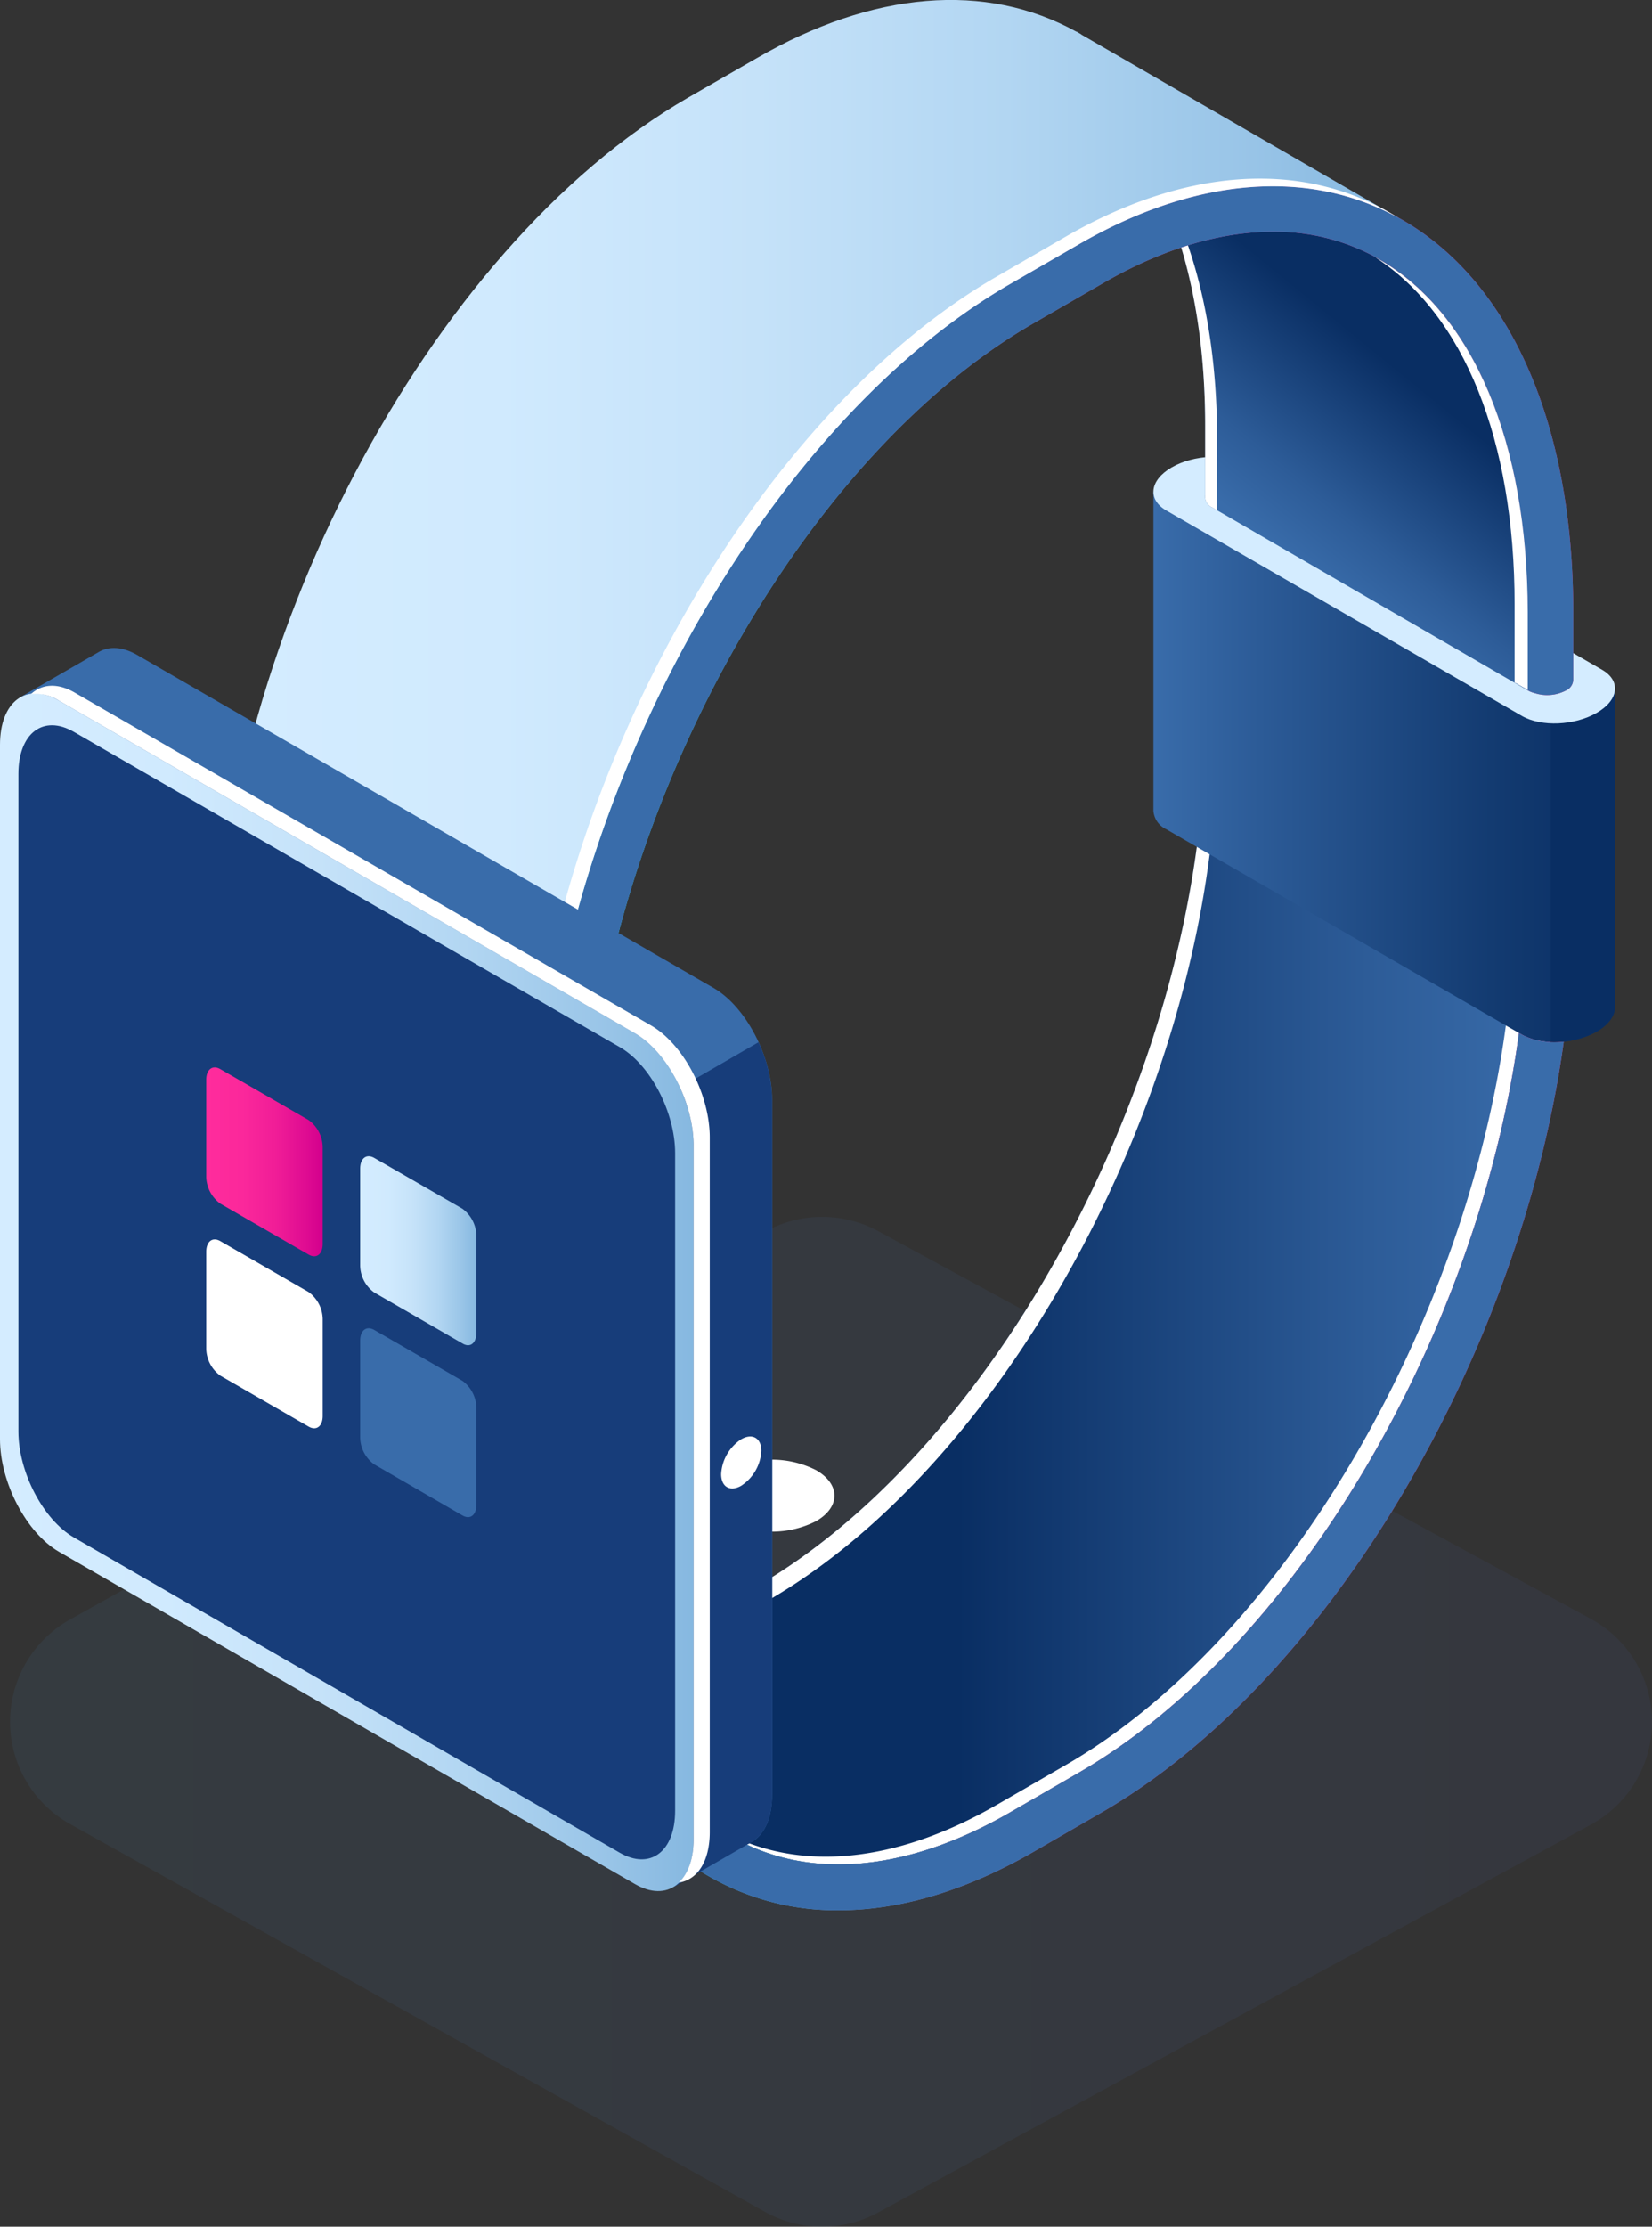 <svg xmlns="http://www.w3.org/2000/svg" xmlns:xlink="http://www.w3.org/1999/xlink" viewBox="0 0 284.38 383.18"><rect x="0" y="0" width="284.38" height="383.18" fill="#333333" stroke="none"/><defs><style>.cls-1{isolation:isolate;}.cls-2{opacity:0.1;mix-blend-mode:multiply;fill:url(#New_Gradient_Swatch_1);}.cls-3{fill:#fff;}.cls-4{fill:url(#_ÂÁ_Ï_ÌÌ_È_ËÂÌÚ_23);}.cls-5{fill:url(#_ÂÁ_Ï_ÌÌ_È_ËÂÌÚ_2);}.cls-6{fill:#2c2660;}.cls-7{fill:#092e63;}.cls-8{fill:#d4ecff;}.cls-9{fill:url(#_ÂÁ_Ï_ÌÌ_È_ËÂÌÚ_10);}.cls-10{fill:url(#_ÂÁ_Ï_ÌÌ_È_ËÂÌÚ_23-2);}.cls-11{fill:url(#_ÂÁ_Ï_ÌÌ_È_ËÂÌÚ_15);}.cls-12{fill:#396caa;}.cls-13{fill:#17e8f7;}.cls-14{fill:#173d7a;}.cls-15{fill:url(#_ÂÁ_Ï_ÌÌ_È_ËÂÌÚ_10-2);}.cls-16{fill:url(#_ÂÁ_Ï_ÌÌ_È_ËÂÌÚ_31);}.cls-17{fill:url(#_ÂÁ_Ï_ÌÌ_È_ËÂÌÚ_10-3);}</style><linearGradient id="New_Gradient_Swatch_1" x1="393.66" y1="296.29" x2="-565.33" y2="296.29" gradientUnits="userSpaceOnUse"><stop offset="0" stop-color="#474b9a"/><stop offset="1" stop-color="#4dd0e1"/></linearGradient><linearGradient id="_ÂÁ_Ï_ÌÌ_È_ËÂÌÚ_23" x1="81.18" y1="204.84" x2="267.21" y2="204.84" gradientUnits="userSpaceOnUse"><stop offset="0.45" stop-color="#092e63"/><stop offset="0.5" stop-color="#0e346a"/><stop offset="0.83" stop-color="#2d5c98"/><stop offset="1" stop-color="#396caa"/></linearGradient><linearGradient id="_ÂÁ_Ï_ÌÌ_È_ËÂÌÚ_2" x1="198.55" y1="132" x2="278.01" y2="132" gradientUnits="userSpaceOnUse"><stop offset="0" stop-color="#396caa"/><stop offset="0.23" stop-color="#2c5b97"/><stop offset="0.73" stop-color="#133b71"/><stop offset="1" stop-color="#092e63"/></linearGradient><linearGradient id="_ÂÁ_Ï_ÌÌ_È_ËÂÌÚ_10" x1="37.21" y1="161.09" x2="240.1" y2="161.09" gradientUnits="userSpaceOnUse"><stop offset="0" stop-color="#d4ecff"/><stop offset="0.24" stop-color="#d0eafe"/><stop offset="0.46" stop-color="#c5e2f9"/><stop offset="0.67" stop-color="#b2d6f2"/><stop offset="0.88" stop-color="#98c4e7"/><stop offset="1" stop-color="#86b8e0"/></linearGradient><linearGradient id="_ÂÁ_Ï_ÌÌ_È_ËÂÌÚ_23-2" x1="263.98" y1="43.47" x2="221.44" y2="95.72" xlink:href="#_ÂÁ_Ï_ÌÌ_È_ËÂÌÚ_23"/><linearGradient id="_ÂÁ_Ï_ÌÌ_È_ËÂÌÚ_15" x1="92.68" y1="180.38" x2="270.83" y2="180.38" gradientUnits="userSpaceOnUse"><stop offset="0" stop-color="#17e8f7"/><stop offset="0.22" stop-color="#5ab0d7"/><stop offset="0.67" stop-color="#e24098"/></linearGradient><linearGradient id="_ÂÁ_Ï_ÌÌ_È_ËÂÌÚ_10-2" x1="0" y1="222.38" x2="119.39" y2="222.38" xlink:href="#_ÂÁ_Ï_ÌÌ_È_ËÂÌÚ_10"/><linearGradient id="_ÂÁ_Ï_ÌÌ_È_ËÂÌÚ_31" x1="35.5" y1="199.94" x2="55.55" y2="199.94" gradientUnits="userSpaceOnUse"><stop offset="0" stop-color="#ff2c9c"/><stop offset="0.31" stop-color="#fb289b"/><stop offset="0.6" stop-color="#f01d97"/><stop offset="0.88" stop-color="#dd0a91"/><stop offset="1" stop-color="#d3008d"/></linearGradient><linearGradient id="_ÂÁ_Ï_ÌÌ_È_ËÂÌÚ_10-3" x1="61.98" y1="215.23" x2="82.03" y2="215.23" xlink:href="#_ÂÁ_Ï_ÌÌ_È_ËÂÌÚ_10"/></defs><g class="cls-1"><g id="Layer_1" data-name="Layer 1"><path class="cls-2" d="M273.85,278.58,151.16,211.85a20.2,20.2,0,0,0-19.46.1L12.08,278.68a20.16,20.16,0,0,0,0,35.22L131.7,380.63a20.15,20.15,0,0,0,19.46.1L273.85,314A20.16,20.16,0,0,0,273.85,278.58Z"/><path class="cls-3" d="M140.5,261.76a16.78,16.78,0,0,1-15.18,0c-4.19-2.42-4.19-6.34,0-8.76a16.78,16.78,0,0,1,15.18,0C144.69,255.42,144.69,259.34,140.5,261.76Z"/><path class="cls-4" d="M266.65,117c-17.31-10.16-35.51-17.6-51.31-28.95V87a8.85,8.85,0,0,0-1.76-.23l-1.72-1.28c0,.45,0,.87,0,1.25a8.15,8.15,0,0,1-4.41-1v39.28c0,57-34.65,123.36-77.24,148l-11.82,6.83c-13.27,7.66-26.11,10.42-37.22,8.18v8a46.49,46.49,0,0,0,7.69.65,54,54,0,0,0,9.92-.95l1.89,5.56s18.57,18.92,20.07,18.19,19.31,5.06,20.25,4.68,19.69-2.81,22.13-3.37S179.44,312,179.44,312L200,297.72l19.62-14.62,23.81-34.51,18.38-46.32,5.44-24.62S266.72,125,266.65,117Z"/><path class="cls-3" d="M83.24,290.39c11.11,2.24,24-.53,37.22-8.19l11.81-6.82c42.6-24.59,77.25-91,77.25-147.95V88.15a8.14,8.14,0,0,0,4.41,1c0-.38,0-.79,0-1.25.57.44,1.14.86,1.72,1.29a9,9,0,0,1,1.55.19c-.61-.42-1.24-.82-1.85-1.26V87a8.85,8.85,0,0,0-1.76-.23l-1.72-1.28c0,.45,0,.87,0,1.25a8.15,8.15,0,0,1-4.41-1v39.28c0,57-34.65,123.36-77.24,148l-11.82,6.83c-13.27,7.66-26.11,10.42-37.22,8.18v8c.68.11,1.37.18,2.06.26Z"/><path class="cls-3" d="M259.77,176.75l-.54-.32C252.3,228,221,282.08,183.43,303.75l-11.82,6.82c-17.45,10.08-34.16,11.67-47.17,4.56q.75.5,1.53.93c13.1,7.57,30.11,6.09,47.89-4.17l11.82-6.83c37.53-21.67,68.87-75.77,75.8-127.31l.54.31a10.61,10.61,0,0,0,4.71,1.23c.07-.45.15-.91.21-1.37A12.4,12.4,0,0,1,259.77,176.75Z"/><path class="cls-5" d="M278,173.37V118.29l-17.07-7.22L198.55,84.66v54.87h0a3.82,3.82,0,0,0,2.21,3.17L262,178.06c3.29,1.9,9,1.66,12.84-.53,2.07-1.2,3.12-2.72,3.14-4.16Z"/><polygon class="cls-6" points="276.88 117.17 258.68 109.94 197.43 83.53 276.88 117.17"/><path class="cls-7" d="M266.94,113.61v65.7a15.05,15.05,0,0,0,7.92-1.78c2.07-1.2,3.12-2.72,3.14-4.16h0V118.29Z"/><path class="cls-8" d="M262,123.21,200.77,87.85c-3.29-1.9-2.88-5.22.93-7.42h0c3.8-2.2,9.55-2.43,12.84-.53l61.25,35.36c3.29,1.9,2.88,5.22-.93,7.41h0C271.06,124.87,265.31,125.11,262,123.21Z"/><path class="cls-9" d="M186.23,6,186,5.83l-.17-.09-.51-.3h-.05c-15.54-8.58-35-7-55,4.57L118.4,16.83C73.63,42.67,37.21,112.1,37.21,171.6v51.76c0,32.11,10.7,56.7,29.35,67.48,1,.56,2,1.07,3,1.55h0l51.33,29.79-14.64-18L100.31,278l-1.13-30.1-.28-18.56V188l3.66-20.82,3.94-16.87,8.15-21.56,7.74-16.42,7.17-10.27,9.71-16.31,6.61-8,10-7.73,7.32-6.47,18.56-13.93,16.83-8.06,14.63-3.94,13.31.38,13.59-.87Z"/><path class="cls-10" d="M268.31,115.23l-.63-1.11h.18L266.2,102c-.16-4.9-.31-9.2-.31-9.2s-6.18-29.63-6.56-30.19-8.81-15-8.81-15L222.76,36.31S205.32,37.43,205.32,38c0,0,0,.2.1.46-1.07.23-2.14.49-3.18.79,3.41,9.64,5.22,21.15,5.22,34.05V85.18a2.06,2.06,0,0,0,1.27,2.18l54.41,31.53c1.76,1,3.35-.2,5.12-1.22S270.08,116.25,268.31,115.23Z"/><path class="cls-6" d="M100.85,298.09c-.39.08-.79.13-1.18.2l1,3,1.91,1.92Z"/><path class="cls-3" d="M209.52,87.55V75.67c0-12.9-1.82-24.41-5.23-34.05,1.05-.3,2.12-.56,3.19-.79-.06-.26-.1-.43-.1-.47,0-.56,17.44-1.69,17.44-1.69l26.87,10.9-1.17-2L222.76,36.31S205.32,37.43,205.32,38c0,0,0,.2.1.46-1.07.23-2.14.49-3.18.79,3.41,9.64,5.22,21.15,5.22,34.05V85.18a2.06,2.06,0,0,0,1.28,2.18l.77.46A2.44,2.44,0,0,1,209.52,87.55Z"/><path class="cls-11" d="M270.82,116.91l0-11.56c0-32.11-10.7-56.7-29.35-67.47-15.65-9-35.45-7.55-55.77,4.18l-11.82,6.82C129.1,74.73,92.68,144.16,92.68,203.65v51.76c0,32.11,10.69,56.71,29.35,67.47a44,44,0,0,0,22.31,5.85c10.54,0,21.92-3.36,33.46-10l11.82-6.83c39.3-22.69,72.14-79,79.57-132.64a12.4,12.4,0,0,1-7.17-1.18l-.54-.31c-6.93,51.54-38.27,105.64-75.8,127.31l-11.82,6.83c-17.78,10.26-34.79,11.74-47.89,4.17-16.16-9.32-25.42-31.43-25.42-60.65V203.65c0-57,34.66-123.36,77.25-147.95l11.82-6.82c10.29-6,20.33-9,29.51-9a36.22,36.22,0,0,1,18.38,4.77c16.15,9.32,25.42,31.43,25.42,60.65v13.42l.21.12a7,7,0,0,0,6.4,0,2.12,2.12,0,0,0,1.28-2Z"/><path class="cls-12" d="M270.82,116.91l0-11.56c0-32.11-10.7-56.7-29.35-67.47-15.65-9-35.45-7.55-55.77,4.18l-11.82,6.82C129.1,74.73,92.68,144.16,92.68,203.65v51.76c0,32.11,10.69,56.71,29.35,67.47a44,44,0,0,0,22.31,5.85c10.54,0,21.92-3.36,33.46-10l11.82-6.83c39.3-22.69,72.14-79,79.57-132.64a12.4,12.4,0,0,1-7.17-1.18l-.54-.31c-6.93,51.54-38.27,105.64-75.8,127.31l-11.82,6.83c-17.78,10.26-34.79,11.74-47.89,4.17-16.16-9.32-25.42-31.43-25.42-60.65V203.65c0-57,34.66-123.36,77.25-147.95l11.82-6.82c10.29-6,20.33-9,29.51-9a36.22,36.22,0,0,1,18.38,4.77c16.15,9.32,25.42,31.43,25.42,60.65v13.42l.21.12a7,7,0,0,0,6.4,0,2.12,2.12,0,0,0,1.28-2Z"/><path class="cls-3" d="M239.2,36.57c-15.65-9-35.46-7.56-55.77,4.17l-11.82,6.83C135.48,68.43,104.8,117.68,94.3,167.18a11.43,11.43,0,0,1,2.28,1.19c10.52-49.46,41.18-98.65,77.28-119.49l11.82-6.82c20-11.56,39.54-13.15,55.08-4.55C240.24,37.19,239.73,36.87,239.2,36.57Z"/><path class="cls-13" d="M98.82,293.33c-.5.22-1,.41-1.52.58,5,12.45,12.64,22,22.48,27.66.25.15.5.27.75.41C110.93,315.91,103.57,306.05,98.82,293.33Z"/><path class="cls-3" d="M237.51,44.7c-.25-.15-.52-.28-.78-.42,15.24,9.8,24,31.44,24,59.76v13.42l.21.12.05,0,2,1.15V105.35C262.93,76.13,253.66,54,237.51,44.7Z"/><path class="cls-12" d="M122.82,170,23.61,112.71c-2.48-1.43-4.76-1.54-6.51-.57h0L3.46,120l10.06,3.88V239.84c0,7.43,4.52,16.06,10.09,19.28l94.87,54.77-2.36,10.73L129.35,317h0c2.18-1.2,3.57-4.08,3.57-8.19V189.27C132.91,181.84,128.39,173.21,122.82,170Z"/><path class="cls-14" d="M129.35,317h0c2.18-1.2,3.57-4.08,3.57-8.2V189.27a24.43,24.43,0,0,0-2.36-9.91l-116,67c1.64,5.42,5.06,10.5,9,12.8l94.87,54.77-2.36,10.73Z"/><path class="cls-15" d="M109.3,324.22,10.09,267C4.52,263.73,0,255.1,0,247.66V128.17c0-7.43,4.52-10.85,10.09-7.63l99.21,57.27c5.57,3.22,10.09,11.86,10.09,19.29V316.59C119.39,324,114.87,327.44,109.3,324.22Z"/><path class="cls-3" d="M112.08,176.47,12.88,119.2c-3-1.75-5.7-1.49-7.55.25a7.38,7.38,0,0,1,4.76,1.09l99.21,57.27c5.57,3.22,10.09,11.86,10.09,19.29V316.59c0,3.4-1,5.91-2.54,7.38,3.16-.46,5.33-3.6,5.33-8.72V195.75C122.18,188.32,117.66,179.69,112.08,176.47Z"/><path class="cls-14" d="M106.66,318.81,12.73,264.58c-5.28-3.05-9.56-11.22-9.56-18.26V133.17c0-7,4.28-10.27,9.56-7.22l93.93,54.23c5.28,3,9.56,11.22,9.56,18.26V311.59C116.22,318.63,111.94,321.86,106.66,318.81Z"/><path class="cls-3" d="M131.06,249.67a7.63,7.63,0,0,1-3.46,6c-1.91,1.11-3.46.21-3.46-2a7.67,7.67,0,0,1,3.46-6C129.51,246.57,131.06,247.46,131.06,249.67Z"/><path class="cls-16" d="M53.12,215.89l-15.19-8.76a5.85,5.85,0,0,1-2.43-4.65V185.82c0-1.79,1.09-2.62,2.43-1.84l15.19,8.76a5.85,5.85,0,0,1,2.43,4.65v16.67C55.55,215.85,54.46,216.67,53.12,215.89Z"/><path class="cls-17" d="M79.6,231.18l-15.18-8.76A5.83,5.83,0,0,1,62,217.77V201.11c0-1.79,1.09-2.62,2.44-1.84L79.6,208A5.85,5.85,0,0,1,82,212.68v16.67C82,231.14,80.94,232,79.6,231.18Z"/><path class="cls-3" d="M53.12,245.49l-15.19-8.76a5.85,5.85,0,0,1-2.43-4.65V215.42c0-1.79,1.09-2.62,2.43-1.84l15.19,8.76A5.85,5.85,0,0,1,55.55,227v16.66C55.55,245.45,54.46,246.27,53.12,245.49Z"/><path class="cls-12" d="M79.6,260.78,64.42,252A5.83,5.83,0,0,1,62,247.37V230.71c0-1.79,1.09-2.62,2.44-1.84l15.18,8.76A5.85,5.85,0,0,1,82,242.28v16.66C82,260.74,80.94,261.56,79.6,260.78Z"/></g></g></svg>
